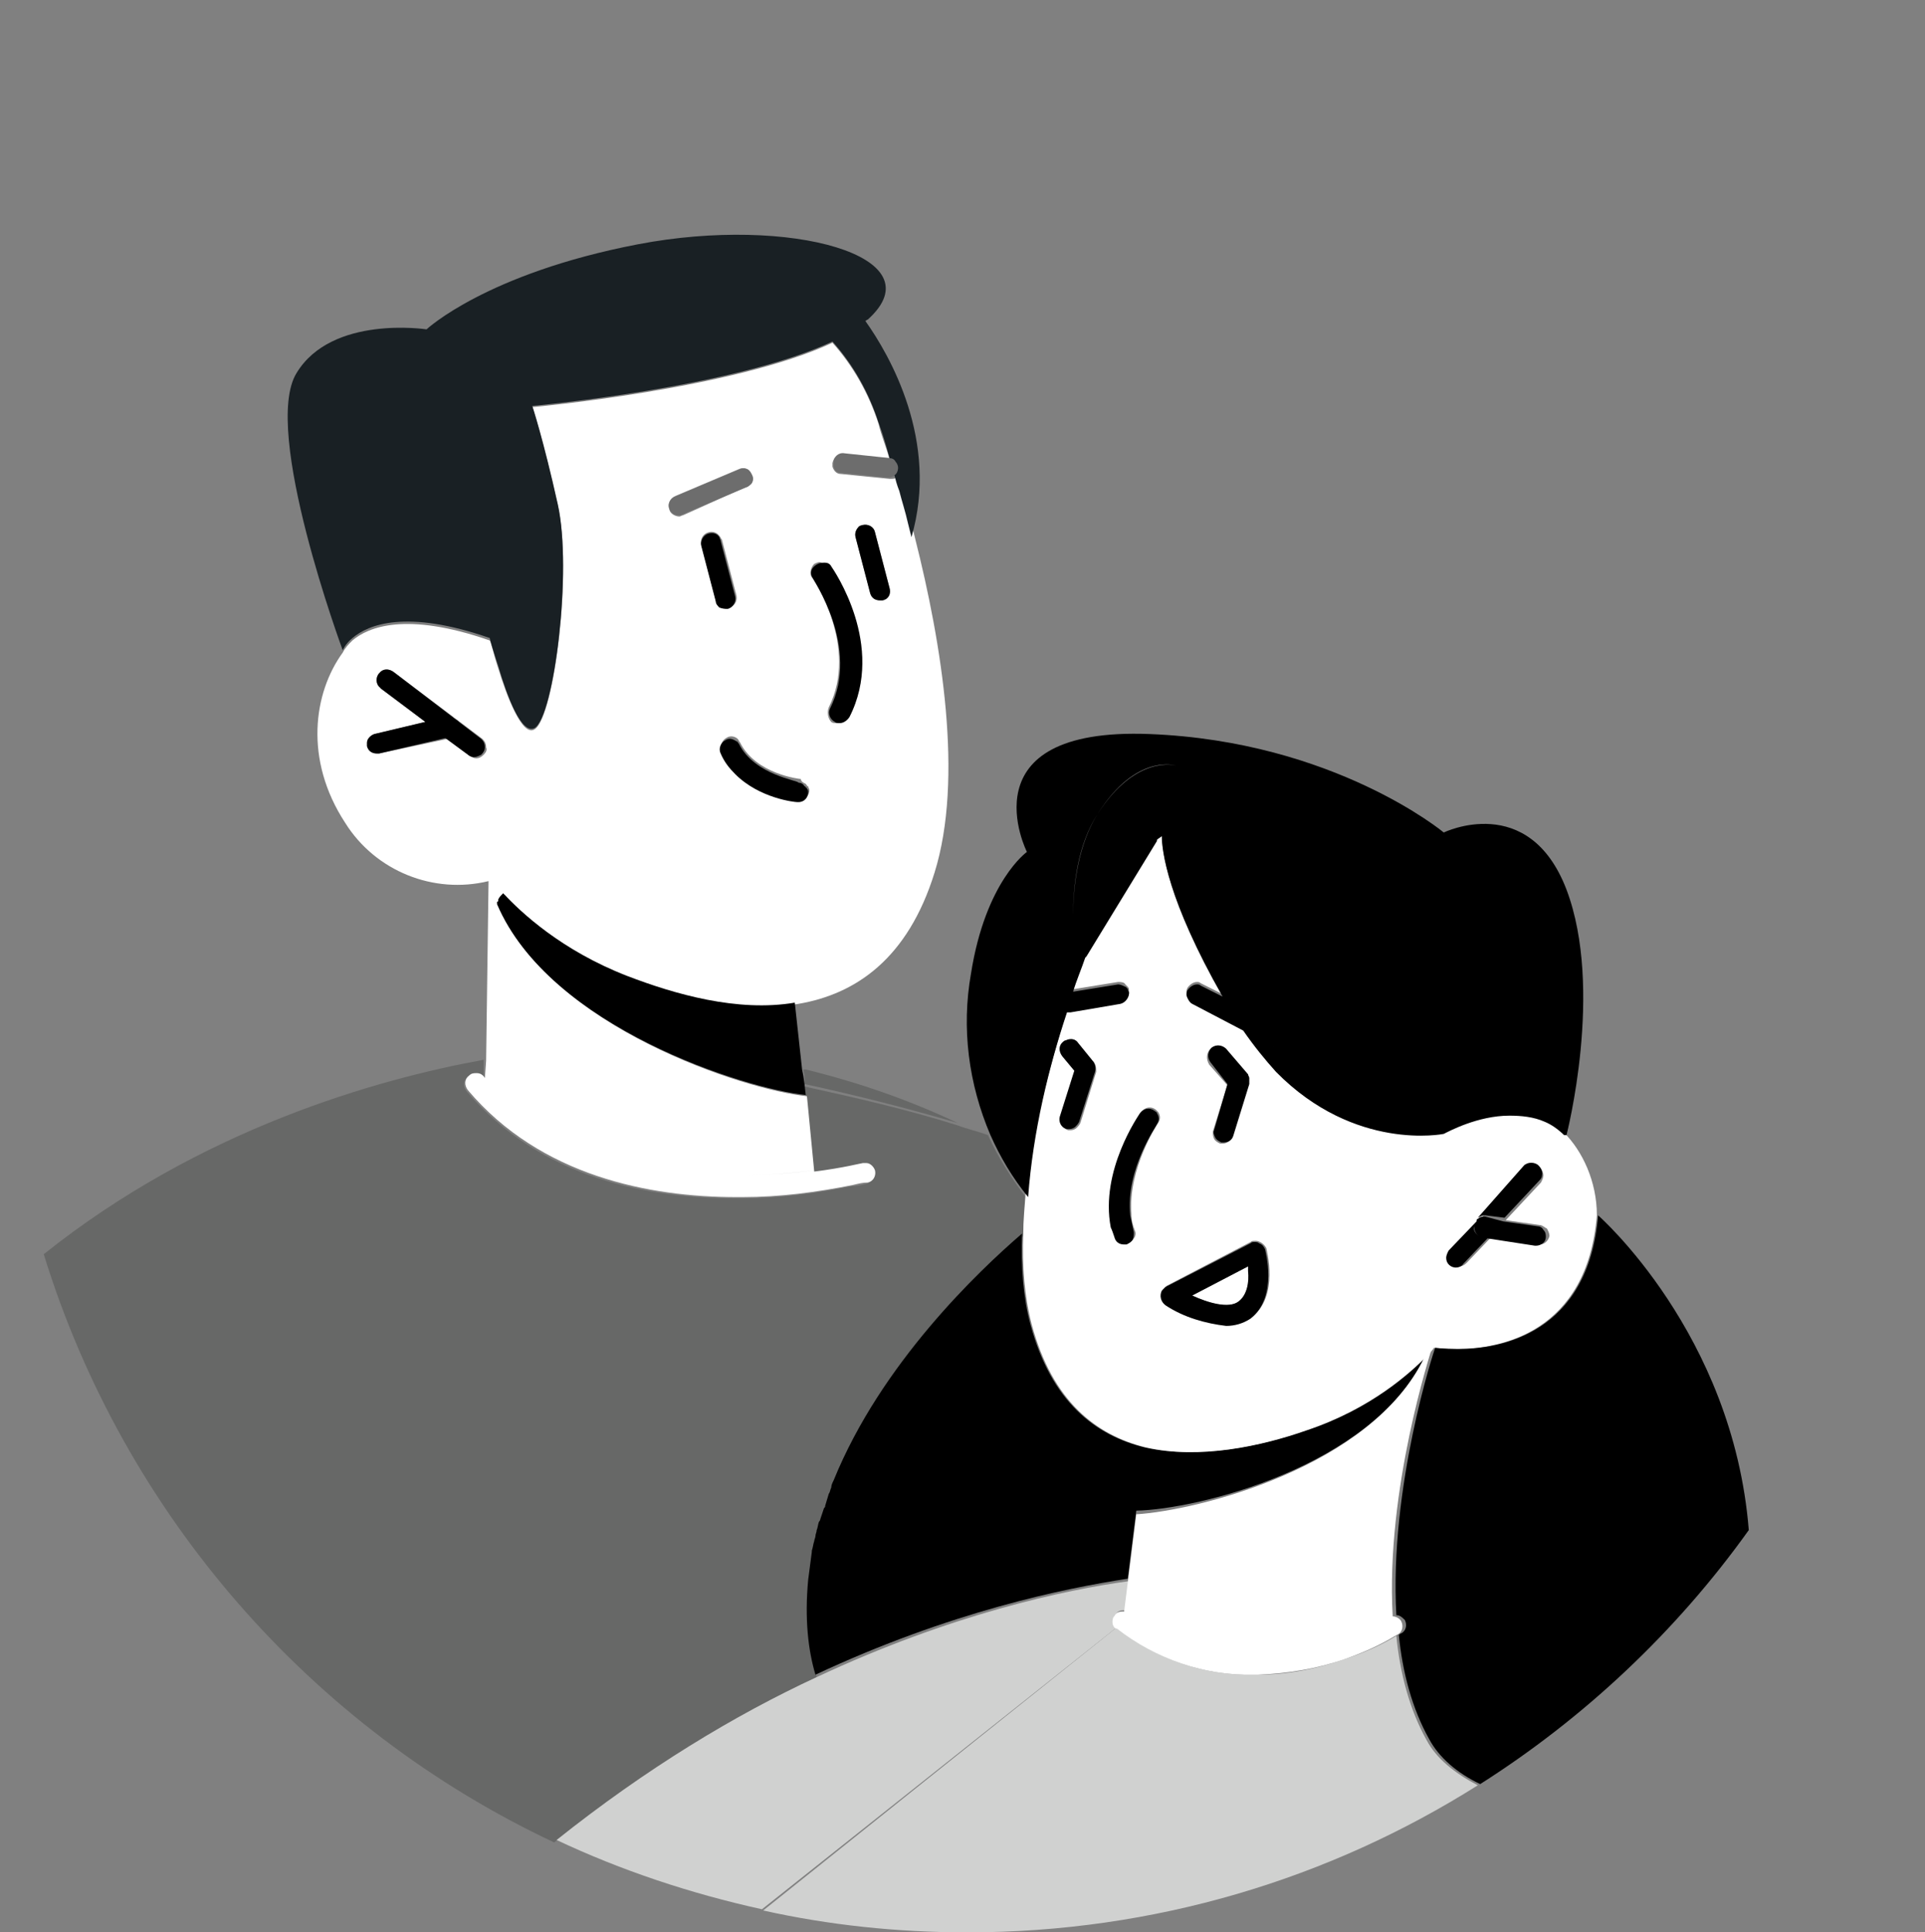 <?xml version="1.0" encoding="utf-8"?>
<!-- Generator: Adobe Illustrator 27.9.0, SVG Export Plug-In . SVG Version: 6.00 Build 0)  -->
<svg version="1.1" id="uuid-a7284e4e-6b41-4519-a5da-cd5f910b5c2e"
	 xmlns="http://www.w3.org/2000/svg" xmlns:xlink="http://www.w3.org/1999/xlink" x="0px" y="0px" viewBox="0 0 158.4 159"
	 style="enable-background:new 0 0 158.4 159;" xml:space="preserve">
<rect x="0" y="0" width="158.4" height="159" fill="#808080" stroke="none"/>
<style type="text/css">
	.st0{fill:none;}
	.st1{fill:#676867;}
	.st2{fill:#FFFFFF;}
	.st3{fill:#6D6D6D;}
	.st4{fill:#192024;}
	.st5{fill:#D0D1D0;}
</style>
<g>
	<polygon class="st0" points="121.4,100.4 119.2,102.8 119.2,102.8 119.2,102.8 	"/>
	<path class="st0" d="M101.9,107.1L101.9,107.1c0.8-0.6,0.9-1.7,0.8-2.5C102.8,105.5,102.6,106.5,101.9,107.1z"/>
	<path class="st0" d="M102.6,88.5L102.6,88.5l-1.8-2.1l0,0L102.6,88.5L102.6,88.5z"/>
	<path class="st0" d="M95.8,107.3c1.5,1,3.3,1.5,5,1.7l0,0C99.1,108.9,97.3,108.3,95.8,107.3c-0.4-0.2-0.5-0.8-0.3-1.2
		c0.1-0.1,0.2-0.2,0.3-0.3l7-3.7c0.1-0.1,0.2-0.1,0.3-0.1c-0.1,0-0.2,0-0.4,0.1l-7,3.7c-0.1,0.1-0.2,0.2-0.3,0.3
		C95.3,106.6,95.4,107.1,95.8,107.3z"/>
	<path class="st0" d="M95,91.3L95,91.3C95.1,91.3,95.1,91.4,95,91.3C95.1,91.4,95.1,91.3,95,91.3z"/>
	<path class="st0" d="M102.7,88.8c0,0.1,0,0.1,0,0.2C102.8,88.9,102.8,88.8,102.7,88.8z"/>
	<path class="st0" d="M127.1,101.1c-0.1-0.2-0.3-0.3-0.6-0.3l0,0C126.8,100.8,127,100.9,127.1,101.1z"/>
	<path class="st0" d="M123.8,100.3l-1.6-0.2l0,0l0,0c-0.2,0-0.4,0-0.6,0.2l0,0c0,0-0.1,0.1-0.1,0.2c-0.1,0.1-0.2,0.2-0.2,0.4l0,0
		c0,0.3,0.1,0.7,0.4,0.8c-0.3-0.2-0.4-0.5-0.4-0.8c0-0.2,0.1-0.3,0.2-0.4c0,0,0.1-0.1,0.1-0.2c0.2-0.1,0.4-0.2,0.6-0.2l0,0
		L123.8,100.3l2.9-3.1c0.2-0.2,0.2-0.4,0.2-0.6c0,0.2-0.1,0.4-0.2,0.6L123.8,100.3z"/>
	<path class="st0" d="M101.4,93.4c-0.1,0.3-0.4,0.6-0.8,0.6l0,0l0,0l0,0c-0.1,0-0.2,0-0.2,0c-0.2-0.1-0.4-0.2-0.5-0.4
		c0.1,0.2,0.3,0.3,0.5,0.4c0.1,0,0.2,0,0.2,0C101,94,101.4,93.8,101.4,93.4l1.3-4.2v-0.1v0.1L101.4,93.4z"/>
	<path class="st0" d="M72,96.2c0.1,0.5-0.2,0.9-0.6,1s-0.8,0.2-1.2,0.2c0.4-0.1,0.8-0.2,1.2-0.2C71.9,97.1,72.2,96.6,72,96.2
		c-0.1-0.3-0.4-0.6-0.7-0.6C71.7,95.6,71.9,95.8,72,96.2z"/>
	<path class="st0" d="M40.9,74L40.9,74L40.9,74z"/>
	<path class="st0" d="M39.9,88.7L39.9,88.7C39.9,88.6,39.9,88.6,39.9,88.7c-0.2-0.3-0.4-0.4-0.7-0.4C39.5,88.3,39.7,88.4,39.9,88.7
		C39.9,88.6,39.9,88.6,39.9,88.7z"/>
	<path class="st0" d="M88.7,85.8L88.7,85.8l1.3,1.6c0.2,0.2,0.2,0.5,0.1,0.8l-1.3,4.2c0,0.2-0.2,0.3-0.3,0.4
		c0.1-0.1,0.3-0.3,0.3-0.4l1.3-4.2l0,0c0.1-0.3,0-0.6-0.2-0.8L88.7,85.8c-0.2-0.3-0.6-0.4-1-0.2C88.1,85.4,88.5,85.5,88.7,85.8z"/>
	<path class="st0" d="M95.2,92.5c0,0-2.6,3.7-2.2,7.5C92.7,96.1,95.2,92.5,95.2,92.5L95.2,92.5c0.2-0.3,0.2-0.6,0-0.9
		C95.4,91.8,95.4,92.2,95.2,92.5z"/>
	<path class="st0" d="M60.6,98.4c0.2,0,0.3,0,0.5,0C61,98.4,60.8,98.4,60.6,98.4L60.6,98.4z"/>
	<path class="st0" d="M40.4,72.3L40.4,72.3c0,0.1,0.3,0.5,1,1.2l0,0l0,0C40.7,72.8,40.4,72.3,40.4,72.3z"/>
	<path class="st0" d="M92.8,102.4c-0.1,0-0.2,0-0.2,0c-0.4,0-0.7-0.2-0.8-0.6c-0.1-0.3-0.2-0.6-0.2-0.9c0.1,0.3,0.1,0.6,0.2,0.9
		c0.1,0.4,0.4,0.6,0.8,0.6C92.6,102.4,92.7,102.4,92.8,102.4c0.2-0.1,0.4-0.2,0.5-0.4C93.1,102.1,93,102.3,92.8,102.4z"/>
	<path class="st0" d="M67.1,126.9c0-0.1,0.1-0.3,0.1-0.4C67.2,126.6,67.1,126.8,67.1,126.9z"/>
	<path class="st0" d="M67.6,125.1c0.1-0.3,0.2-0.6,0.3-0.9C67.7,124.4,67.7,124.7,67.6,125.1z"/>
	<path class="st0" d="M67.3,126c0.1-0.2,0.1-0.5,0.2-0.7C67.4,125.5,67.4,125.8,67.3,126z"/>
	<path class="st0" d="M67.9,123.9c0.1-0.3,0.2-0.7,0.3-1C68.1,123.3,68,123.6,67.9,123.9z"/>
	<path class="st0" d="M66.9,127.9v-0.1C66.9,127.8,66.9,127.8,66.9,127.9z"/>
	<path class="st0" d="M104.8,86c0.1,0.1,0.2,0.1,0.4,0.1c0.3,0,0.6-0.2,0.7-0.5c0.2-0.3,0.1-0.7-0.1-0.9c0.2,0.2,0.3,0.6,0.1,0.9
		c-0.1,0.3-0.4,0.5-0.7,0.5C105.1,86.1,104.9,86,104.8,86l-2.5-1.3c0.9,1.3,1.8,2.4,2.7,3.4c-0.9-0.9-1.8-2.1-2.7-3.4L104.8,86z"/>
	<path class="st0" d="M103.2,137.8c0.1,0,0.2,0,0.3,0C103.4,137.8,103.3,137.8,103.2,137.8L103.2,137.8z"/>
	<path class="st0" d="M68.5,122.4c0.1-0.2,0.2-0.4,0.2-0.6C68.6,122,68.5,122.2,68.5,122.4z"/>
	<path class="st0" d="M98.5,81c-0.3,0-0.6,0.1-0.8,0.5l0,0C97.8,81.1,98.2,81,98.5,81z"/>
	<path class="st0" d="M100.6,82c-4.6-7.9-5-12-5-13.2c0-0.3,0-0.4,0-0.4l0,0c0,0,0,0.1,0,0.4l0,0C95.6,70.1,96,74.1,100.6,82
		L100.6,82L100.6,82z"/>
	<path class="st0" d="M97.6,82.1c0.1,0.2,0.2,0.4,0.4,0.5l4.2,2.2L98,82.6C97.8,82.5,97.7,82.3,97.6,82.1z"/>
	<path class="st0" d="M117.3,111.6c-1.3,1.3-4.5,4.2-9.9,6.1c-3.7,1.3-8.7,2.4-13.2,1.4l-0.8,5.5l0,0l0.8-5.5
		c4.5,1.1,9.5-0.1,13.2-1.4C112.8,115.8,116.1,112.9,117.3,111.6c-4.4,9.1-18.8,12.6-23.7,13l0,0
		C98.5,124.2,112.9,120.7,117.3,111.6c0.4-0.4,0.6-0.7,0.6-0.7c0,0.1-3.8,11.5-3.2,22c0.3,0,0.5,0.2,0.7,0.4
		c0.2,0.4,0.1,0.9-0.3,1.1c-0.1,0-0.1,0.1-0.2,0.1c-1.3,0.8-2.7,1.4-4.1,1.9c1.4-0.5,2.8-1.1,4.2-1.9c0.3,3.1,1.1,6.1,2.5,8.6l0,0
		l0,0c-1.4-2.5-2.2-5.5-2.5-8.6c0.1,0,0.1-0.1,0.2-0.1c0.4-0.2,0.5-0.7,0.3-1.1c-0.1-0.2-0.4-0.4-0.7-0.4c-0.6-10.5,3.2-21.8,3.2-22
		l0,0C117.9,110.9,117.7,111.2,117.3,111.6z"/>
	<path class="st0" d="M92.9,130.1c-5.2,0.7-14.6,2.7-25.7,7.9l0,0C78.3,132.8,87.7,130.9,92.9,130.1l0.7-5.6l0,0L92.9,130.1z"/>
	<path class="st0" d="M87.9,81.7c-0.4,0.1-0.7,0.4-0.7,0.8l0,0C87.2,82.1,87.5,81.8,87.9,81.7l0.4-0.1L92,81c0.2,0,0.4,0,0.6,0.2
		C92.4,81.1,92.2,81,92,81l-3.7,0.6l0,0L87.9,81.7z"/>
	<path class="st0" d="M92.7,81.3L92.7,81.3C92.8,81.3,92.8,81.3,92.7,81.3z"/>
	<path class="st0" d="M60.5,49.1c0.1,0.5-0.2,0.9-0.6,1c-0.1,0-0.1,0-0.2,0l0,0c0.1,0,0.1,0,0.2,0C60.4,50,60.6,49.5,60.5,49.1
		l-1.2-4.6c0-0.1-0.1-0.2-0.2-0.3c0.1,0.1,0.1,0.2,0.1,0.3L60.5,49.1z"/>
	<path class="st0" d="M65.6,65.9L65.6,65.9c-0.2,0-3.1-0.3-5.2-2.3C62.5,65.6,65.4,65.9,65.6,65.9C65.6,65.9,65.7,65.9,65.6,65.9
		c0.5,0,0.8-0.4,0.8-0.8c0-0.1,0-0.2-0.1-0.3c0,0.1,0.1,0.2,0.1,0.3C66.5,65.5,66.1,65.9,65.6,65.9z"/>
	<path class="st0" d="M67,96.3c-1.6,0.2-3.7,0.4-5.9,0.4C63.3,96.7,65.3,96.5,67,96.3z"/>
	<path class="st0" d="M55.9,42.4c-0.3,0-0.6-0.2-0.8-0.5c-0.2-0.4,0-0.9,0.5-1.1c-0.4,0.2-0.6,0.7-0.5,1.1
		C55.2,42.2,55.5,42.4,55.9,42.4z"/>
	<path class="st0" d="M60.8,38.6C60.8,38.6,60.7,38.6,60.8,38.6l-5.2,2.2L60.8,38.6C60.7,38.6,60.8,38.6,60.8,38.6z"/>
	<path class="st0" d="M60.8,61.2c-0.1-0.1-0.1-0.2-0.2-0.3C60.7,61,60.7,61.1,60.8,61.2L60.8,61.2z"/>
	<path class="st0" d="M68.2,58.2c-0.2,0.4,0,0.9,0.4,1.1c0.1,0.1,0.2,0.1,0.4,0.1l0,0c-0.1,0-0.3,0-0.4-0.1
		C68.2,59.2,68,58.7,68.2,58.2L68.2,58.2c2.5-5-1.3-10.6-1.3-10.7c-0.3-0.4-0.2-0.9,0.2-1.2c0.2-0.1,0.4-0.2,0.6-0.1
		c-0.2,0-0.4,0-0.6,0.1l0,0c-0.4,0.3-0.5,0.8-0.2,1.2C66.9,47.6,70.7,53.2,68.2,58.2z"/>
	<path class="st0" d="M66.3,64.5L66.3,64.5C66.3,64.6,66.3,64.6,66.3,64.5z"/>
	<path class="st0" d="M71.6,48.8c0.1,0.4,0.4,0.6,0.8,0.6c0.1,0,0.1,0,0.2,0s0.2-0.1,0.3-0.1c-0.1,0.1-0.2,0.1-0.3,0.1
		c-0.1,0-0.1,0-0.2,0C72,49.4,71.7,49.2,71.6,48.8L71.6,48.8l-1.2-4.6c-0.1-0.3,0-0.7,0.3-0.9c-0.3,0.2-0.4,0.5-0.3,0.9L71.6,48.8z"
		/>
	<path class="st0" d="M91.7,133c-0.1,0.3-0.1,0.7,0.2,0.9l0,0H92c0,0,0,0-0.1,0C91.6,133.7,91.6,133.3,91.7,133z"/>
	<path class="st0" d="M40.9,74.3c0-0.1,0-0.1,0-0.2C40.9,74.2,40.9,74.3,40.9,74.3C45.2,84.4,61.3,89.5,66.3,90l0,0
		C61.3,89.5,45.2,84.4,40.9,74.3z"/>
	<path class="st0" d="M35,59.4l-3.6-2.7l-0.1-0.1c-0.3-0.3-0.4-0.8-0.1-1.2l0,0c-0.3,0.4-0.3,0.9,0.1,1.2l0.1,0.1L35,59.4L35,59.4
		L35,59.4z"/>
	<path class="st0" d="M38.7,62.1l-1.9-1.4l0.4-0.1c0.4-0.1,0.7-0.6,0.6-1c0-0.2-0.1-0.3-0.2-0.4l0,0c0.1,0.1,0.2,0.2,0.3,0.4
		c0.1,0.5-0.2,0.9-0.6,1l-0.4,0.1L31.2,62c-0.1,0-0.1,0-0.2,0c-0.4,0-0.7-0.3-0.8-0.6c0-0.1,0-0.2,0-0.3c0,0.1,0,0.2,0,0.3
		c0.1,0.4,0.4,0.6,0.8,0.6c0.1,0,0.1,0,0.2,0l5.6-1.3L38.7,62.1c0.1,0.1,0.3,0.2,0.5,0.2l0,0c0.2,0,0.4-0.1,0.6-0.3
		c-0.1,0.1-0.4,0.2-0.6,0.2C39,62.3,38.9,62.2,38.7,62.1z"/>
	<path class="st0" d="M37.1,58.9c0.1,0,0.2,0.1,0.3,0.1l0,0C37.3,59,37.2,59,37.1,58.9z"/>
	<path class="st0" d="M59.2,49.9c0.1,0.1,0.3,0.2,0.5,0.2l0,0C59.5,50.1,59.3,50,59.2,49.9z"/>
	<path class="st0" d="M74,38.5c0-0.2-0.1-0.4-0.2-0.5C73.9,38.1,74,38.3,74,38.5s-0.1,0.4-0.3,0.6c-0.2,0.2-0.3,0.2-0.6,0.2H73
		l-3.8-0.4l0,0c-0.3-0.1-0.6-0.3-0.7-0.6c0.1,0.3,0.4,0.6,0.7,0.6l0,0l3.8,0.4h0.1c0.2,0,0.4-0.1,0.6-0.2c0.1,0.4,0.2,0.8,0.4,1.2
		c-0.1-0.4-0.2-0.9-0.4-1.3C73.9,39,74,38.8,74,38.5z"/>
	<path class="st0" d="M72.3,34.8c-0.8-2.5-2.1-4.8-3.8-6.7l0,0c-8.1,3.8-24.7,5.3-24.7,5.3s0.9,2.7,2.1,8.1S45.6,58.9,44,59.9
		c-1,0.7-2.3-2.6-3-5c0.7,2.4,2,5.7,3,5c1.6-1,3.1-13,1.9-18.4s-2.1-8.1-2.1-8.1s16.6-1.5,24.7-5.3C70.2,30,71.5,32.3,72.3,34.8
		L72.3,34.8L72.3,34.8z"/>
	<path class="st1" d="M66.2,89.2c4.2,0.9,8.5,2,12.6,3.2c-3.8-1.8-8-3.3-12.5-4.4c-0.1,0-0.1,0-0.2,0l0.1,0.5V89.2z"/>
	<path class="st1" d="M67.2,138L67.2,138L67.2,138c-0.6-2.1-0.9-4.7-0.6-7.8c0.1-0.8,0.2-1.6,0.3-2.3v-0.1c0-0.3,0.1-0.5,0.2-0.8
		c0-0.1,0.1-0.3,0.1-0.4c0-0.2,0.1-0.3,0.1-0.5c0.1-0.2,0.1-0.5,0.2-0.7c0-0.1,0-0.2,0.1-0.2c0.1-0.3,0.2-0.6,0.3-0.9
		c0-0.1,0-0.1,0.1-0.2c0.1-0.3,0.2-0.7,0.3-1c0.1-0.2,0.1-0.4,0.2-0.5c0.1-0.2,0.2-0.4,0.2-0.6c3.8-9.5,11.9-17.1,15.5-20.3l0,0
		c0-1.1,0.1-2.1,0.2-3.2l0,0c-1.2-1.6-2.3-3.3-3.1-5.1c-0.8-0.3-1.7-0.5-2.5-0.8c-4.1-1.3-8.5-2.3-12.6-3.2l0.1,0.9l0,0l0.6,6.2
		c2.4-0.3,4-0.7,4-0.7c0.1,0,0.2,0,0.3,0c0.3,0,0.6,0.3,0.7,0.6c0.1,0.4-0.2,0.9-0.6,1s-0.8,0.2-1.2,0.2c-3,0.6-6,1-9.1,1
		c-0.2,0-0.3,0-0.5,0l0,0l0,0c-7.1,0-16-1.6-22.1-8.8c-0.3-0.4-0.3-0.9,0.1-1.2c0.2-0.2,0.4-0.2,0.6-0.2c0.2,0,0.4,0.1,0.6,0.3
		c0,0,0,0.1,0.1,0.1v-1.6c-8.8,1.6-23.3,5.7-36.2,16c6.6,21.4,22,39,42,48.4C53.2,145.5,60.5,141.2,67.2,138L67.2,138z"/>
	<path class="st2" d="M39.9,88.7C39.9,88.6,39.9,88.6,39.9,88.7c-0.2-0.3-0.4-0.4-0.7-0.4c-0.2,0-0.4,0-0.6,0.2
		c-0.4,0.3-0.4,0.8-0.1,1.2c6,7.1,15,8.8,22.1,8.8l0,0c0.2,0,0.3,0,0.5,0c3.1,0,6.1-0.4,9.1-1c0.4-0.1,0.8-0.2,1.2-0.2
		c0.5-0.1,0.7-0.6,0.6-1c-0.1-0.3-0.4-0.6-0.7-0.6c-0.1,0-0.2,0-0.3,0c-0.1,0-1.6,0.4-4,0.7l-0.6-6.2l0,0l0,0
		c-5-0.5-21.1-5.6-25.4-15.7c0-0.1,0-0.1,0-0.2c0,0,0-0.1,0.1-0.1v-0.1c0.1-0.1,0.2-0.3,0.4-0.5l0,0c-0.6-0.7-0.9-1.1-1-1.2l0,0
		c0,0,0.3,0.5,1,1.2l0,0l0,0c1.5,1.7,4.8,4.7,10.2,6.8c3.9,1.5,9.2,3,14,2.2l0,0c4.7-0.8,9-3.7,11.2-10.8c2.4-7.7,0.6-18.8-1.6-27.5
		c-0.1-0.4-0.2-0.8-0.3-1.3c-0.2-0.9-0.5-1.7-0.7-2.6c-0.1-0.4-0.2-0.8-0.4-1.2c-0.2,0.2-0.4,0.2-0.6,0.2h-0.1l-4-0.4l0,0
		c-0.4,0-0.6-0.3-0.7-0.6c0-0.1,0-0.2,0-0.3c0.1-0.5,0.5-0.8,0.9-0.7l3.8,0.4l0,0l0,0l0,0c-0.3-1.1-0.7-2-0.9-2.9l0,0
		c-0.8-2.5-2.1-4.8-3.8-6.7c-8.1,3.8-24.7,5.3-24.7,5.3s0.9,2.7,2.1,8.1S45.6,59,44,60c-1,0.7-2.3-2.7-3-5c-0.4-1.2-0.6-2.2-0.7-2.3
		c-6.9-2.4-10-1.1-11.3,0c-0.3,0.3-0.6,0.6-0.8,1c-2.4,3.3-3.2,8.8,0.2,14c2.5,4,7.3,5.9,11.8,4.8L40,87.3l0,0L39.9,88.7L39.9,88.7z
		 M59.2,49.9c-0.2-0.1-0.3-0.3-0.3-0.5l-1.2-4.6c-0.1-0.5,0.2-0.9,0.6-1c0.3-0.1,0.7,0,0.9,0.3c0.1,0.1,0.1,0.2,0.2,0.3l1.2,4.6
		c0.1,0.5-0.2,0.9-0.6,1c-0.1,0-0.1,0-0.2,0l0,0l0,0l0,0C59.5,50.1,59.3,50.1,59.2,49.9z M70.7,43.3c0.1-0.1,0.2-0.1,0.3-0.1l0,0
		c0.4-0.1,0.9,0.2,1,0.6l1.2,4.6c0.1,0.3-0.1,0.7-0.3,0.9c-0.1,0.1-0.2,0.1-0.3,0.1c-0.1,0-0.1,0-0.2,0c-0.4,0-0.7-0.3-0.8-0.6
		l-1.2-4.6C70.3,43.8,70.5,43.5,70.7,43.3z M67,46.4L67,46.4c0.2-0.1,0.4-0.2,0.6-0.1c0.2,0,0.4,0.2,0.5,0.3
		c0.2,0.3,4.4,6.5,1.5,12.4c-0.1,0.3-0.4,0.5-0.8,0.5l0,0l0,0c-0.1,0-0.3,0-0.4-0.1c-0.2-0.2-0.4-0.7-0.2-1.2
		c2.5-5-1.3-10.6-1.4-10.7C66.6,47.2,66.7,46.7,67,46.4z M66.3,64.5L66.3,64.5c0.1,0.1,0.1,0.2,0.2,0.2c0,0.1,0.1,0.2,0.1,0.3
		c0,0.5-0.4,0.8-0.8,0.8h-0.1c-0.1,0-3.1-0.3-5.1-2.3c-0.5-0.5-0.9-1-1.2-1.7c-0.2-0.4,0-0.9,0.4-1.1c0.3-0.2,0.7-0.1,0.9,0.1
		c0.1,0.1,0.1,0.2,0.2,0.3l0,0c1.3,2.6,4.9,3,5,3C65.9,64.3,66.1,64.4,66.3,64.5z M55.6,40.8l5.2-2.2l0,0c0.2-0.1,0.4-0.1,0.6,0
		s0.4,0.2,0.4,0.5c0.1,0.2,0.1,0.4,0,0.6c-0.1,0.2-0.2,0.4-0.5,0.4l-5.1,2.3c-0.1,0-0.2,0.1-0.3,0.1c-0.3,0-0.7-0.2-0.8-0.5
		C54.9,41.5,55.1,41,55.6,40.8z M67,96.3c-1.6,0.2-3.7,0.4-5.9,0.4C63.3,96.7,65.3,96.5,67,96.3z M39.8,62.1
		c-0.2,0.2-0.4,0.3-0.6,0.3l0,0c-0.2,0-0.4-0.1-0.5-0.2l-1.9-1.4L31.2,62c-0.1,0-0.1,0-0.2,0c-0.4,0-0.7-0.3-0.8-0.6
		c0-0.1,0-0.2,0-0.3c0-0.3,0.3-0.6,0.6-0.7l4.2-1l-3.6-2.7c0,0-0.1,0-0.1-0.1c-0.4-0.3-0.4-0.8-0.1-1.2l0,0l0,0
		c0.3-0.4,0.8-0.4,1.2-0.1l0,0l7.3,5.5c0.2,0.2,0.3,0.4,0.3,0.7C40.1,61.7,40,61.9,39.8,62.1z"/>
	<path d="M51.6,80.3c-5.4-2.1-8.7-5.2-10.2-6.8l0,0l0,0l0,0c-0.2,0.2-0.3,0.3-0.4,0.5v0.1c0,0,0,0.1-0.1,0.1c0,0.1,0,0.1,0,0.2
		c4.3,10.1,20.4,15.2,25.4,15.7l0,0l0,0l-0.1-0.9l-0.1-0.7L66,88l-0.6-5.5l0,0C60.7,83.3,55.5,81.8,51.6,80.3z"/>
	<path class="st2" d="M37.3,59L37.3,59c0.1,0,0.1,0.1,0.2,0.1l0,0C37.5,59.1,37.4,59.1,37.3,59z"/>
	<path d="M32.4,55.3L32.4,55.3C32,55,31.5,55,31.2,55.4l0,0c-0.3,0.3-0.3,0.9,0.1,1.2l0.1,0.1l3.6,2.7l0,0l0,0l-4.2,1
		c-0.3,0.1-0.6,0.4-0.6,0.7c0,0.1,0,0.2,0,0.3c0.1,0.4,0.4,0.6,0.8,0.6c0.1,0,0.1,0,0.2,0l5.6-1.3l0.4-0.1c0.5-0.1,0.7-0.6,0.6-1
		c0-0.2-0.1-0.3-0.3-0.4c0,0-0.1-0.1-0.2-0.1c-0.1,0-0.2-0.1-0.3-0.1c0.1,0,0.2,0.1,0.2,0.1c0.1,0,0.1,0.1,0.2,0.1
		c0.1,0.1,0.2,0.2,0.2,0.4c0.1,0.5-0.2,0.9-0.6,1l-0.4,0.1l1.9,1.4c0.1,0.1,0.3,0.2,0.5,0.2s0.4-0.1,0.6-0.2
		c0.2-0.2,0.3-0.4,0.3-0.6c0-0.3-0.1-0.5-0.3-0.7L32.4,55.3z"/>
	<path d="M70.4,44.2l1.2,4.6l0,0c0.1,0.4,0.4,0.6,0.8,0.6c0.1,0,0.1,0,0.2,0s0.2-0.1,0.3-0.1c0.3-0.2,0.4-0.5,0.3-0.9L72,43.8
		c-0.1-0.5-0.6-0.7-1-0.6l0,0c-0.1,0-0.2,0.1-0.3,0.1C70.5,43.5,70.3,43.8,70.4,44.2z"/>
	<path d="M59.7,50.1c0.1,0,0.1,0,0.2,0c0.4-0.1,0.7-0.6,0.6-1l-1.2-4.6c0-0.1-0.1-0.2-0.1-0.3c-0.2-0.3-0.5-0.4-0.9-0.3
		s-0.7,0.6-0.6,1l1.2,4.6c0,0.2,0.2,0.4,0.3,0.5C59.3,50,59.5,50.1,59.7,50.1L59.7,50.1L59.7,50.1L59.7,50.1z"/>
	<path class="st3" d="M69.2,38.9L69.2,38.9l3.8,0.4h0.1c0.2,0,0.4-0.1,0.6-0.2c0.2-0.1,0.3-0.4,0.3-0.6c0-0.2-0.1-0.4-0.2-0.5
		s-0.3-0.2-0.5-0.3l0,0l0,0l0,0l-3.8-0.4c-0.5-0.1-0.9,0.3-0.9,0.7c0,0.1,0,0.2,0,0.3C68.6,38.6,68.8,38.9,69.2,38.9z"/>
	<path class="st3" d="M55.1,41.9c0.1,0.3,0.4,0.5,0.8,0.5c0.1,0,0.2,0,0.3-0.1l5.2-2.2c0.2-0.1,0.4-0.2,0.5-0.4s0.1-0.4,0-0.6
		c-0.1-0.2-0.2-0.4-0.4-0.5c-0.2-0.1-0.4-0.1-0.6,0l0,0l-5.2,2.2C55.1,41,54.9,41.5,55.1,41.9z"/>
	<path class="st4" d="M44,59.9c1.6-1,3.1-13,1.9-18.4s-2.1-8.1-2.1-8.1s16.6-1.5,24.7-5.3l0,0c1.7,1.9,3,4.2,3.8,6.7l0,0l0,0l0,0
		c0.3,0.8,0.6,1.8,0.9,2.9c0.2,0,0.4,0.1,0.5,0.3c0.1,0.1,0.2,0.3,0.2,0.5s-0.1,0.5-0.3,0.6c0.1,0.4,0.2,0.8,0.4,1.3
		c0.2,0.8,0.5,1.7,0.7,2.6c0.1,0.4,0.2,0.8,0.3,1.2c2.3-7.9-1.8-15-3.8-17.8c0.1,0,0.1-0.1,0.2-0.1c5.8-5.2-6.4-8.6-18.9-6.2
		s-17.4,7-17.4,7s-7.8-1.2-10.7,3.6c-2.9,4.7,3.8,22.8,3.8,22.8l0,0c0,0,0.2-0.5,0.8-1c1.3-1.1,4.4-2.4,11.3,0l0,0
		c0,0.1,0.3,1.1,0.7,2.3C41.7,57.2,42.9,60.5,44,59.9z"/>
	<path d="M60.8,61.2L60.8,61.2L60.8,61.2c-0.1-0.1-0.1-0.2-0.2-0.2c-0.3-0.2-0.6-0.3-0.9-0.1c-0.4,0.2-0.6,0.7-0.4,1.1
		c0.3,0.7,0.7,1.2,1.2,1.7c2,2,4.9,2.3,5.1,2.3h0.1c0.5,0,0.8-0.4,0.8-0.8c0-0.1,0-0.2-0.1-0.3c0,0,0-0.1-0.1-0.1
		c0-0.1-0.1-0.1-0.1-0.1c-0.1-0.2-0.3-0.3-0.5-0.3C65.7,64.2,62.1,63.8,60.8,61.2z"/>
	<path d="M66.9,47.6c0,0.1,3.9,5.7,1.4,10.7l0,0c-0.2,0.4,0,0.9,0.4,1.1c0.1,0.1,0.2,0.1,0.4,0.1l0,0c0.3,0,0.6-0.2,0.8-0.5
		c3-5.9-1.3-12.1-1.5-12.4c-0.1-0.2-0.3-0.3-0.5-0.3s-0.4,0-0.6,0.1C66.7,46.7,66.6,47.2,66.9,47.6z"/>
	<path class="st5" d="M117.4,143.2L117.4,143.2c-1.4-2.5-2.2-5.5-2.5-8.6c-1.3,0.8-2.7,1.4-4.2,1.9c-2.3,0.8-4.7,1.3-7.2,1.3
		c-0.1,0-0.2,0-0.3,0l0,0l0,0c-4.1,0.1-8.1-1.3-11.3-3.9l-29.1,23.3c5.4,1.2,11,1.8,16.8,1.8c15.4,0,29.8-4.4,42-12.1l0,0l0,0
		C119.7,145.9,118.2,144.7,117.4,143.2z"/>
	<path class="st5" d="M91.9,133.9c-0.2-0.2-0.3-0.6-0.2-0.9c0-0.1,0.1-0.2,0.2-0.3c0.2-0.2,0.4-0.2,0.7-0.2l0.3-2.4l0,0
		c-5.2,0.7-14.6,2.7-25.7,7.9l0,0c-6.7,3.1-14,7.5-21.4,13.4l0,0c5.3,2.5,11,4.4,16.9,5.7L91.9,133.9
		C91.9,134,91.9,133.9,91.9,133.9L91.9,133.9z"/>
	<path d="M117.3,111.6c-1.3,1.3-4.5,4.2-9.9,6.1c-3.7,1.3-8.7,2.4-13.2,1.4l-0.8,5.5l0,0l0.8-5.5l0,0c-4.1-1-7.7-3.8-9.4-10.1
		c-0.6-2.2-0.8-4.8-0.7-7.5c-3.6,3.1-11.6,10.7-15.5,20.3c-0.1,0.2-0.2,0.4-0.2,0.6c-0.1,0.2-0.1,0.4-0.2,0.5
		c-0.1,0.3-0.2,0.7-0.3,1c0,0.1,0,0.1-0.1,0.2c-0.1,0.3-0.2,0.6-0.3,0.9c0,0.1-0.1,0.2-0.1,0.2c-0.1,0.2-0.1,0.5-0.2,0.7
		c0,0.2-0.1,0.3-0.1,0.5c0,0.1-0.1,0.3-0.1,0.4c-0.1,0.3-0.1,0.5-0.2,0.8v0.1c-0.1,0.8-0.2,1.5-0.3,2.3c-0.3,3.2,0,5.8,0.6,7.8l0,0
		c11.1-5.2,20.5-7.1,25.7-7.9l0.7-5.6l0,0l0,0l0,0l0,0C98.5,124.2,112.9,120.7,117.3,111.6z"/>
	<path class="st2" d="M101.9,107.1c0.8-0.6,0.9-1.7,0.8-2.5c0-0.1,0-0.2,0-0.4l-4.6,2.4C99.4,107.2,101.1,107.7,101.9,107.1z"/>
	<path class="st2" d="M84.2,101.5L84.2,101.5c-0.1,2.7,0.1,5.2,0.7,7.5c1.7,6.3,5.3,9.1,9.4,10.1l0,0c4.4,1,9.5-0.1,13.2-1.4
		c5.4-1.8,8.6-4.8,9.9-6.1c0.4-0.4,0.6-0.7,0.6-0.7l0,0l0,0c0,0,0.8,0.1,1.9,0.1c3.5,0,10.7-1.3,11.5-11c0-2.8-1.2-5.3-2.7-6.8
		c-0.5-0.5-1-0.8-1.6-1.1c-0.9-0.4-1.9-0.6-2.9-0.5c-2.6,0-5,1.3-5.4,1.5l0,0c0,0-7.4,1.5-13.8-5.1c-0.9-0.9-1.8-2.1-2.7-3.4
		l-4.2-2.2c-0.2-0.1-0.3-0.3-0.4-0.5s-0.1-0.4,0-0.6c0.2-0.3,0.5-0.5,0.8-0.5c0.1,0,0.2,0,0.3,0.1l1.8,0.9c-4.6-7.8-5-11.9-5-13.2
		l0,0c-0.1,0.1-0.3,0.2-0.4,0.3V69l-5.8,9.5l-0.1,0.1c-0.3,0.9-0.6,1.8-1,2.8l0,0l3.7-0.6c0.2,0,0.5,0,0.6,0.2l0.1,0.1l0.1,0.1
		c0.1,0.1,0.1,0.2,0.1,0.3c0.1,0.4-0.2,0.9-0.7,0.9l-4.1,0.7H88c-0.1,0-0.2,0-0.2,0l0,0c-1.4,4.5-2.8,9.8-3.4,15l0,0l0,0
		C84.3,99.4,84.2,100.5,84.2,101.5z M126.7,96.1c0.2,0.2,0.3,0.4,0.3,0.6s-0.1,0.4-0.2,0.6l-2.9,3.1l0,0l2.8,0.4
		c0.2,0,0.4,0.2,0.6,0.3c0.1,0.2,0.2,0.4,0.2,0.6c-0.1,0.4-0.4,0.7-0.8,0.7h-0.1l-3.9-0.6l0,0l-2,2.1c-0.2,0.2-0.4,0.3-0.6,0.3
		c-0.5,0-0.8-0.4-0.8-0.8c0-0.2,0.1-0.4,0.2-0.6l0,0l2.3-2.4c0,0,0.1-0.1,0.1-0.2l0,0l0,0l3.9-4.1C125.8,95.8,126.3,95.7,126.7,96.1
		z M99.6,86.3c0.4-0.3,0.9-0.3,1.2,0.1l0,0l0,0l1.8,2.1l0,0c0.1,0.1,0.1,0.2,0.1,0.3c0,0.1,0,0.1,0,0.2s0,0.2,0,0.2v0.1l-1.3,4.2
		c-0.1,0.3-0.4,0.6-0.8,0.6c-0.1,0-0.2,0-0.2,0c-0.2-0.1-0.4-0.2-0.5-0.4c-0.1-0.2-0.1-0.4-0.1-0.6l1.2-3.8l0,0l-1.5-1.7
		C99.2,87.1,99.3,86.6,99.6,86.3z M102.9,102.2c0.1-0.1,0.2-0.1,0.4-0.1c0.1,0,0.2,0,0.4,0.1l0,0c0.2,0.1,0.4,0.3,0.5,0.5
		c0,0.1,1.1,3.9-1.2,5.7c-0.6,0.4-1.3,0.6-2,0.6l0,0l0,0c-1.8-0.2-3.5-0.8-5-1.7c-0.4-0.2-0.5-0.8-0.3-1.2c0.1-0.1,0.2-0.2,0.3-0.3
		L102.9,102.2z M93.9,91.5L93.9,91.5c0.3-0.4,0.8-0.5,1.2-0.2l0,0l0,0l0,0c0.1,0.1,0.1,0.1,0.2,0.2c0.2,0.3,0.2,0.6,0,0.9l0,0
		c0,0-2.5,3.7-2.2,7.5c0,0.5,0.1,0.9,0.3,1.4c0.1,0.2,0,0.5-0.1,0.6c-0.1,0.2-0.3,0.3-0.5,0.4c-0.1,0-0.2,0-0.2,0
		c-0.4,0-0.7-0.2-0.8-0.6c-0.1-0.3-0.2-0.6-0.2-0.9C90.6,96.2,93.7,91.7,93.9,91.5z M88.7,85.8l1.3,1.6c0.2,0.2,0.2,0.5,0.2,0.8l0,0
		l-1.3,4.2c-0.1,0.2-0.2,0.3-0.3,0.4c-0.1,0.1-0.3,0.2-0.5,0.2c-0.1,0-0.2,0-0.2,0c-0.4-0.1-0.7-0.6-0.6-1l1.2-3.8l-1-1.2
		c-0.3-0.4-0.2-0.9,0.1-1.2c0.1-0.1,0.1-0.1,0.2-0.1C88.1,85.4,88.5,85.5,88.7,85.8z"/>
	<path d="M91.7,101.8c0.1,0.4,0.4,0.6,0.8,0.6c0.1,0,0.2,0,0.2,0c0.2-0.1,0.4-0.2,0.5-0.4c0.1-0.2,0.1-0.4,0.1-0.6
		c-0.1-0.5-0.2-0.9-0.3-1.4c-0.4-3.8,2.2-7.4,2.2-7.5c0.2-0.3,0.2-0.6,0-0.9c0-0.1-0.1-0.1-0.2-0.2l0,0l0,0
		c-0.4-0.3-0.9-0.2-1.2,0.2l0,0c-0.1,0.2-3.3,4.7-2.4,9.4C91.5,101.2,91.6,101.5,91.7,101.8z"/>
	<path d="M121.6,100.2c0.2-0.1,0.4-0.2,0.6-0.2l0,0l0,0l1.6,0.2l2.9-3.1c0.2-0.2,0.2-0.4,0.2-0.6s-0.1-0.4-0.3-0.6
		c-0.3-0.3-0.9-0.3-1.2,0L121.6,100.2L121.6,100.2z"/>
	<path d="M122.2,100.1c-0.2,0-0.4,0-0.6,0.2c-0.1,0-0.1,0.1-0.1,0.2c-0.1,0.1-0.2,0.2-0.2,0.4c0,0.3,0.1,0.6,0.4,0.8
		c-0.3-0.2-0.5-0.5-0.4-0.8l0,0c0-0.2,0.1-0.3,0.2-0.4l-2.3,2.4l0,0c-0.1,0.2-0.2,0.4-0.2,0.6c0,0.5,0.4,0.8,0.8,0.8
		c0.2,0,0.5-0.1,0.6-0.3l2-2.1l0,0l3.9,0.6h0.1c0.4,0,0.8-0.3,0.8-0.7c0-0.2,0-0.4-0.2-0.6c-0.1-0.2-0.3-0.3-0.5-0.3l0,0l-2.8-0.4
		l0,0L122.2,100.1L122.2,100.1z"/>
	<path d="M95.9,105.9c-0.1,0.1-0.2,0.2-0.3,0.3c-0.2,0.4-0.1,0.9,0.3,1.2c1.5,1,3.3,1.5,5,1.7l0,0c0.7,0,1.4-0.2,2-0.6
		c2.3-1.8,1.2-5.6,1.2-5.7c-0.1-0.2-0.2-0.4-0.5-0.5l0,0c-0.1-0.1-0.2-0.1-0.4-0.1c-0.1,0-0.2,0-0.3,0.1L95.9,105.9z M102.7,104.2
		c0,0.1,0,0.2,0,0.4c0.1,0.9-0.1,2-0.8,2.5l0,0c-0.8,0.6-2.5,0.1-3.8-0.5L102.7,104.2z"/>
	<path d="M87.8,83.3c0.1,0,0.2,0,0.2,0h0.1l4.1-0.7c0.4-0.1,0.7-0.5,0.7-0.9c0-0.1-0.1-0.2-0.1-0.3c0-0.1-0.1-0.1-0.1-0.1
		s0-0.1-0.1-0.1C92.4,81.1,92.2,81,92,81l-3.7,0.6l-0.4,0.1c-0.4,0.1-0.7,0.4-0.7,0.8l0,0c0-0.4,0.3-0.7,0.7-0.8l0.4-0.1l0,0l0,0
		c0.3-1,0.7-1.9,1-2.8l0.1-0.1l5.8-9.5v-0.1c0.1-0.1,0.3-0.2,0.4-0.3l0,0l0,0c0-0.2,0-0.4,0-0.4l0,0c0,0,0,0.1,0,0.4
		c0,1.2,0.5,5.3,5,13.2l0,0l0,0l-1.8-0.9C98.7,81,98.6,81,98.5,81c-0.3,0-0.6,0.2-0.8,0.5l0,0c-0.1,0.2-0.1,0.4,0,0.6
		s0.2,0.4,0.4,0.5l4.2,2.2l2.5,1.3c0.1,0.1,0.2,0.1,0.4,0.1c0.3,0,0.6-0.2,0.7-0.5c0.2-0.3,0.1-0.7-0.1-0.9c0.2,0.2,0.3,0.6,0.1,0.9
		c-0.1,0.3-0.4,0.5-0.7,0.5c-0.1,0-0.3,0-0.4-0.1l-2.5-1.3c0.9,1.3,1.8,2.4,2.7,3.4c6.5,6.6,13.8,5.1,13.8,5.1l0,0
		c0.4-0.2,2.8-1.5,5.4-1.5c1,0,2,0.1,2.9,0.5c0.5,0.2,1.1,0.6,1.6,1.1h0.2c0,0,3.1-12,0-20.2c-3.1-8.1-10.1-4.7-10.1-4.7l5.8,17.6
		l-1.4,1.7l1.4-1.7l-5.8-17.6l-22-5.5c0,0-3.3-1-6.5,4l0,0c-3.1,5-1.7,12.8-1.6,13l0,0c0,0-1.6-8,1.6-13c3.2-5.1,6.5-4,6.5-4l22,5.5
		c0,0-9-7.5-24.2-8.1c-15.3-0.6-10.1,9.7-10.1,9.7s-3.4,2.4-4.6,10c-0.8,4.5-0.2,9.1,1.6,13.3c0.8,1.8,1.8,3.5,3.1,5.1
		C85,93.1,86.3,87.8,87.8,83.3L87.8,83.3z"/>
	<path d="M143.9,125.9c-1.3-16.2-12.4-25.9-12.4-25.9l0,0l0,0c-0.8,9.7-8,11-11.5,11c-1.2,0-1.9-0.1-1.9-0.1l0,0
		c-0.1,0.2-3.8,11.5-3.2,22c0.3,0,0.5,0.2,0.7,0.4c0.2,0.4,0.1,0.9-0.3,1.1c-0.1,0-0.1,0.1-0.2,0.1c0.3,3.1,1.1,6.1,2.5,8.6l0,0
		c0.8,1.5,2.3,2.8,4.2,3.7l0,0C130.3,141.4,137.9,134.3,143.9,125.9z"/>
	<path d="M90.1,88.2c0.1-0.3,0-0.6-0.1-0.8l-1.3-1.6l0,0c-0.2-0.3-0.6-0.4-1-0.2c-0.1,0-0.2,0.1-0.2,0.1c-0.4,0.3-0.4,0.8-0.1,1.2
		l1,1.2l-1.2,3.8c-0.1,0.4,0.1,0.9,0.6,1c0.1,0,0.2,0,0.2,0c0.2,0,0.4-0.1,0.5-0.2s0.2-0.2,0.3-0.4L90.1,88.2z M88,92.9L88,92.9
		L88,92.9z"/>
	<line class="st0" x1="88" y1="92.9" x2="88" y2="92.9"/>
	<line class="st0" x1="100.7" y1="94" x2="100.7" y2="94"/>
	<path d="M101,89.2L101,89.2L99.9,93c-0.1,0.2,0,0.4,0.1,0.6s0.3,0.3,0.5,0.4c0.1,0,0.2,0,0.2,0l0,0c0.4,0,0.7-0.2,0.8-0.6l1.3-4.2
		v-0.1c0-0.1,0-0.2,0-0.2c0-0.1,0-0.1,0-0.2s-0.1-0.2-0.1-0.3l0,0l-1.8-2.1l0,0c-0.3-0.3-0.8-0.4-1.2-0.1c-0.3,0.3-0.4,0.8-0.1,1.2
		L101,89.2z"/>
	<path class="st2" d="M103.2,137.8c0.1,0,0.2,0,0.3,0c2.5-0.1,4.9-0.5,7.2-1.3c1.4-0.5,2.8-1.1,4.1-1.9c0.1,0,0.1-0.1,0.2-0.1
		c0.4-0.2,0.5-0.7,0.3-1.1c-0.1-0.2-0.4-0.4-0.7-0.4c-0.6-10.5,3.2-21.9,3.2-22c0,0-0.2,0.3-0.6,0.7c-4.4,9.1-18.8,12.6-23.7,12.9
		l0,0l0,0l-0.7,5.6l0,0l-0.3,2.4c-0.2,0-0.5,0-0.7,0.2c-0.1,0.1-0.1,0.2-0.2,0.3c-0.1,0.3-0.1,0.7,0.2,0.9c0,0,0,0,0.1,0l0,0
		C95.1,136.5,99.1,137.9,103.2,137.8L103.2,137.8z"/>
</g>
</svg>
